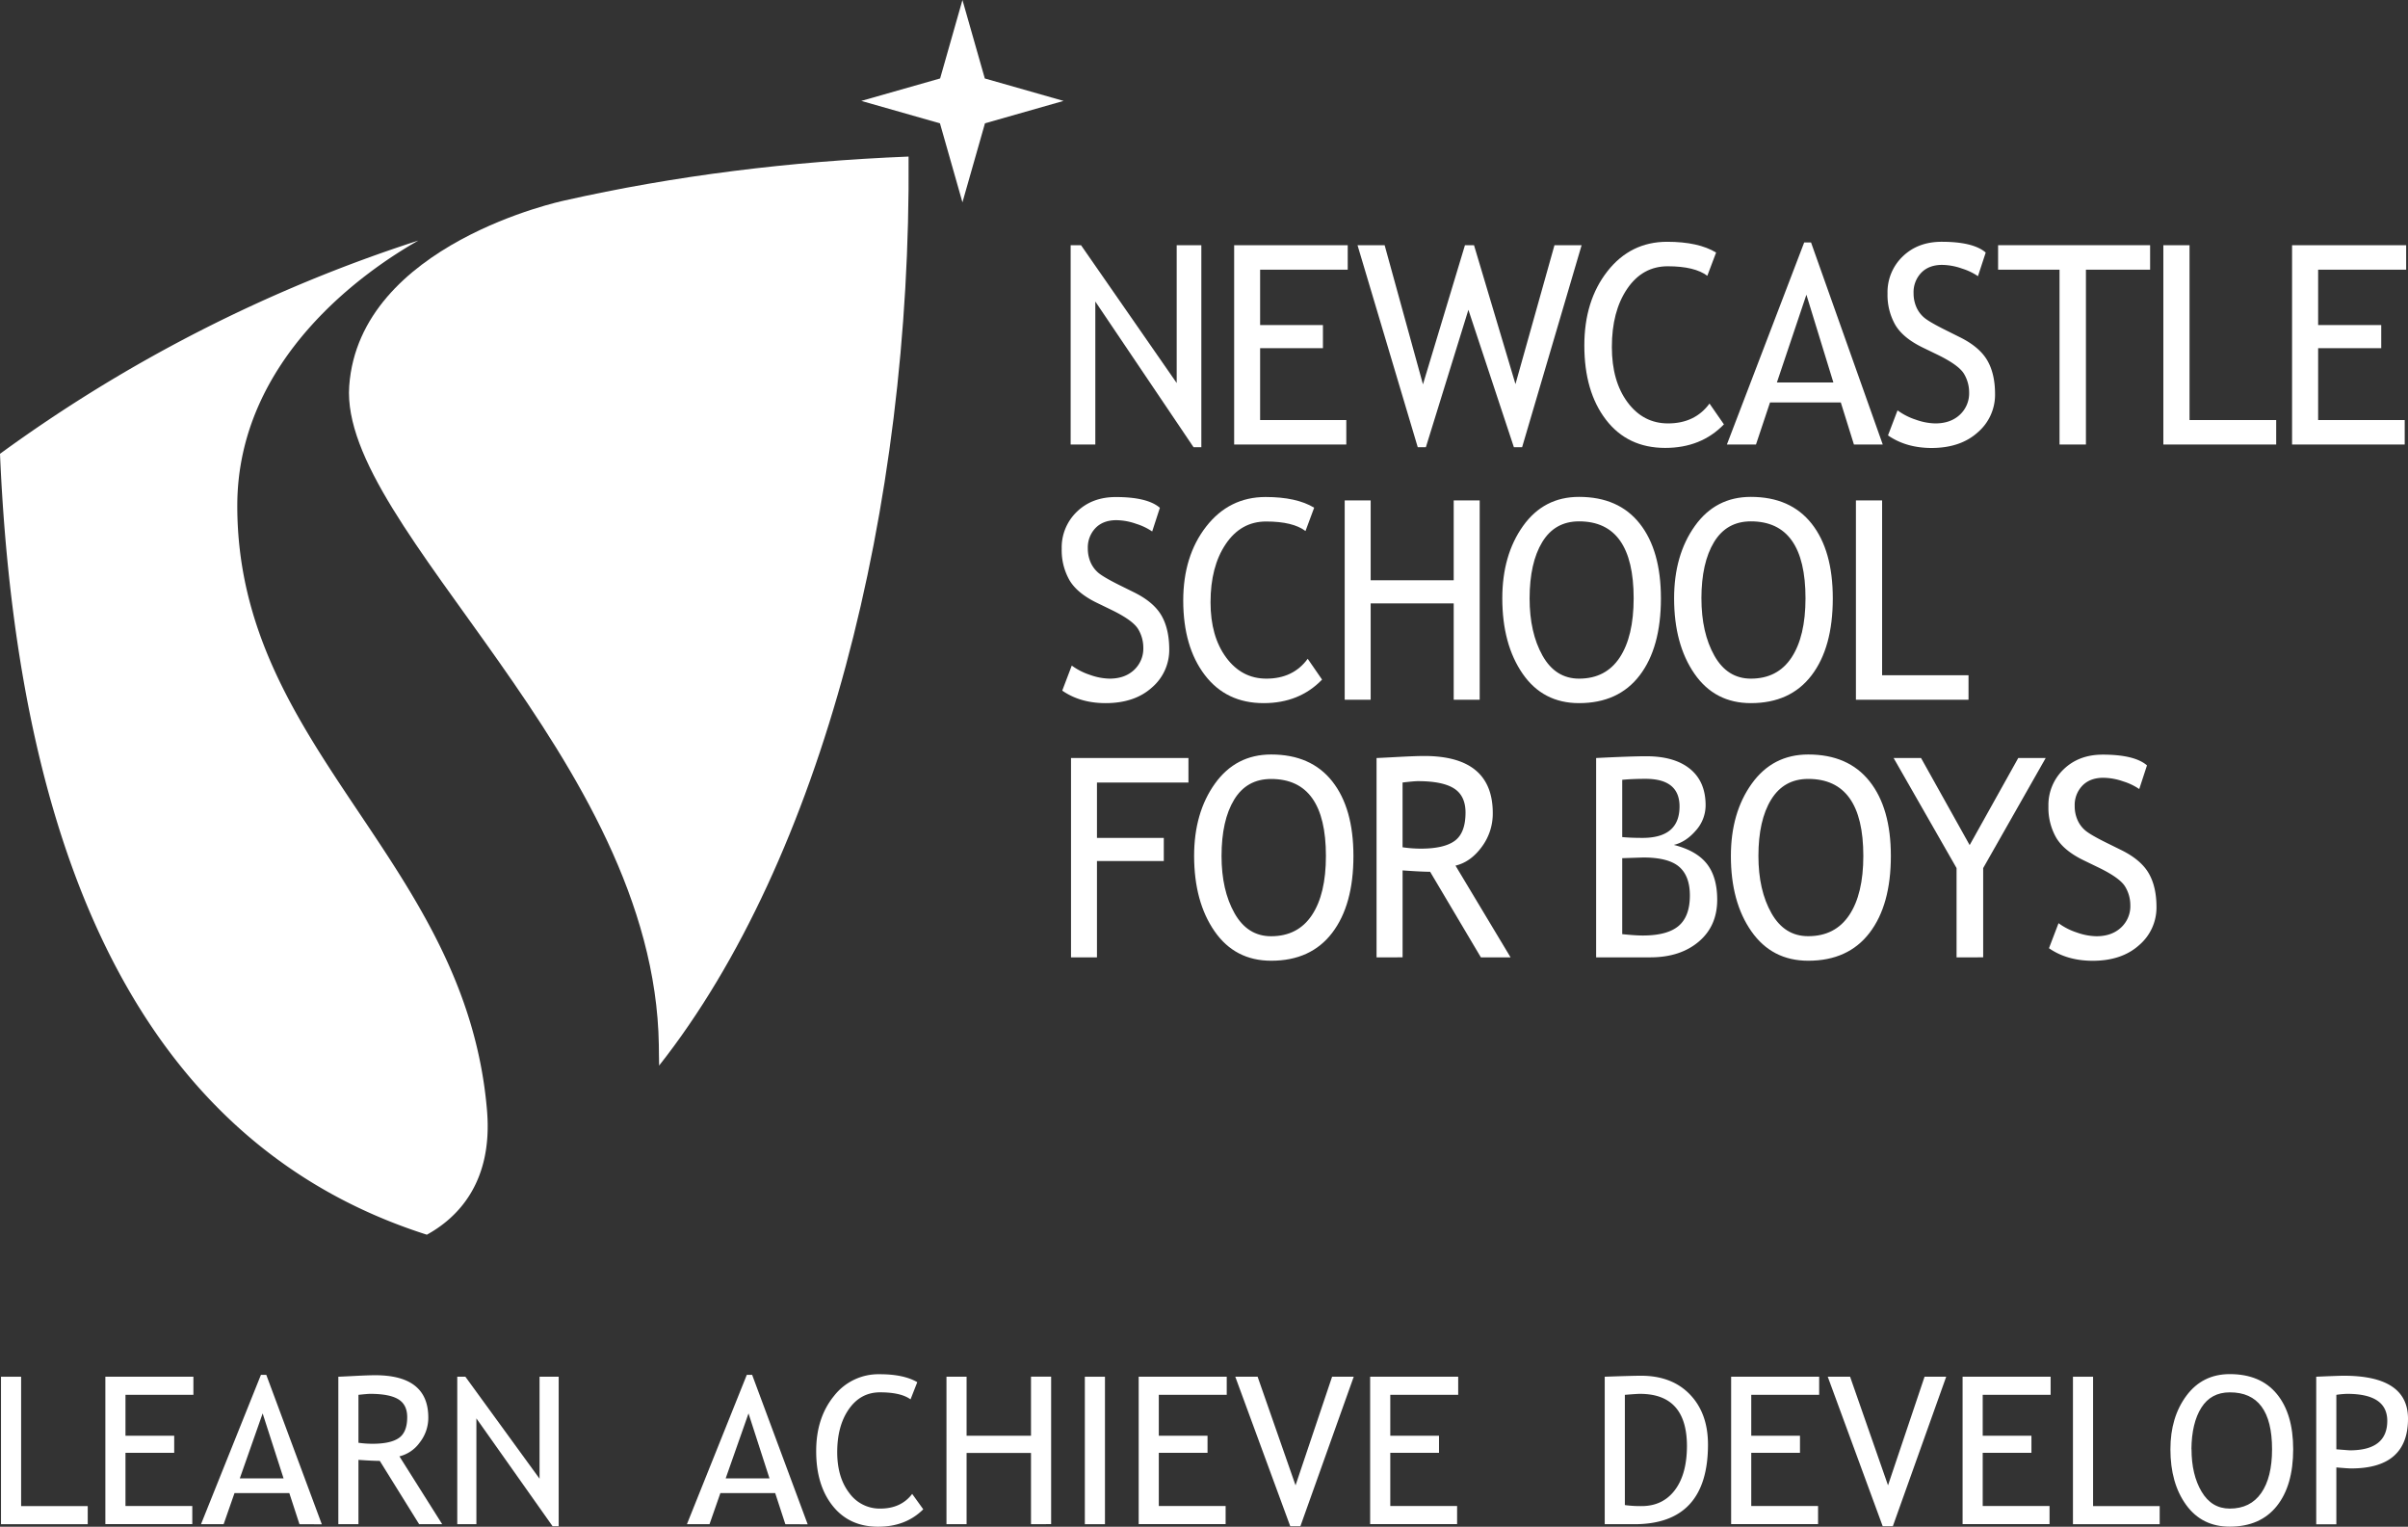 <svg xmlns="http://www.w3.org/2000/svg" viewBox="0 0 1186.02 751.8"><rect x="0" y="0" width="1186.02" height="751.8" fill="#333333" stroke="none"/><defs><style>.cls-1{fill:#fff;}</style></defs><title>white logo</title><g id="Layer_2" data-name="Layer 2"><g id="FULL_COLOUR_LOGO" data-name="FULL COLOUR LOGO"><path class="cls-1" d="M.49,750.56V677.94H10.4v63.7H43.21v8.92Z"/><path class="cls-1" d="M61.8,686.86V707h24v8.42h-24v26.18H94.71v8.92H51.89V677.94H95.26v8.92Z"/><path class="cls-1" d="M147.5,750.56l-5-15.32h-27l-5.35,15.32H99L128.52,677h2.63l27.36,73.61ZM129.36,696l-11.25,32h21.56Z"/><path class="cls-1" d="M206.44,750.56l-19.38-31.18q-3.33,0-10.51-.5v31.68h-9.91V677.94q.54,0,7.7-.37t10.44-.37q26.16,0,26.17,20.82a19.67,19.67,0,0,1-4.22,12.31,17.43,17.43,0,0,1-10,6.82l21.07,33.41Zm-29.89-63.7v23.6a50.46,50.46,0,0,0,6.94.49q8.92,0,13-2.87t4.07-10.26q0-6.11-4.36-8.77t-13.78-2.68Q180.92,686.37,176.55,686.86Z"/><path class="cls-1" d="M272.16,751.55l-37.52-53.09v52.1h-9.42V677.94h4l36.53,50.21V677.94h9.42v73.61Z"/><path class="cls-1" d="M386.81,750.56l-5-15.32h-27l-5.35,15.32H338.33L367.83,677h2.62l27.36,73.61ZM368.67,696l-11.25,32H379Z"/><path class="cls-1" d="M451.79,680.62l-3.32,8.47q-4.75-3.47-15-3.47-9.57,0-15.34,8.23t-5.77,21.22q0,12.39,5.92,20.1a18.43,18.43,0,0,0,15.29,7.7q10.22,0,15.71-7.23l5.46,7.58q-8.62,8.58-22.21,8.58-14.22,0-22.4-10.26T402,714.47q0-16.26,8.72-27a27.71,27.71,0,0,1,22.55-10.76Q445.1,676.7,451.79,680.62Z"/><path class="cls-1" d="M507.8,750.56v-35.1H476.08v35.1h-9.91V677.94h9.91V707H507.8v-29.1h9.92v72.62Z"/><path class="cls-1" d="M534.32,750.56V677.94h9.91v72.62Z"/><path class="cls-1" d="M570.75,686.86V707h24v8.42h-24v26.18h32.91v8.92H560.84V677.94h43.37v8.92Z"/><path class="cls-1" d="M640.49,751.55h-5l-27.07-73.61h11l18.68,53.48,18-53.48h10.66Z"/><path class="cls-1" d="M684.76,686.86V707h24v8.42h-24v26.18h32.91v8.92H674.84V677.94h43.37v8.92Z"/><path class="cls-1" d="M805,750.56H790.38V677.94q14-.5,17.89-.49,15.22,0,24.09,9.24t8.88,24.61Q841.24,750.56,805,750.56Zm-4.7-63.7v54.28a57,57,0,0,0,8.22.5q10.41,0,16.36-7.81t6-21.69q0-25.77-23.15-25.77C806.76,686.37,804.29,686.53,800.3,686.86Z"/><path class="cls-1" d="M862.55,686.86V707h24v8.42h-24v26.18h32.91v8.92H852.64V677.94H896v8.92Z"/><path class="cls-1" d="M932.29,751.55h-5l-27.06-73.61h11l18.68,53.48,18-53.48h10.66Z"/><path class="cls-1" d="M976.55,686.86V707h24v8.42h-24v26.18h32.92v8.92H966.64V677.94H1010v8.92Z"/><path class="cls-1" d="M1021,750.56V677.94h9.91v63.7h32.81v8.92Z"/><path class="cls-1" d="M1069,713.63q0-15.76,7.9-26.37t21.34-10.61q15.12,0,23.17,9.77t8.06,27.21q0,17.89-8.08,28t-23.15,10.14q-13.73,0-21.49-10.71T1069,713.63Zm10.4,0q0,12.5,4.94,20.87t13.9,8.37q10.15,0,15.49-7.68t5.33-21.56q0-28.05-20.82-28-9.23,0-14,7.53T1079.35,713.63Z"/><path class="cls-1" d="M1150.73,722.6v28h-9.91V677.94q11.25-.5,13.58-.49,31.62,0,31.62,21.16,0,24.5-28,24.49C1156.94,723.1,1154.5,722.93,1150.73,722.6Zm0-35.74v26.82q6.3.5,6.64.5,18.45,0,18.44-14.53,0-13.27-19.68-13.28A39.81,39.81,0,0,0,1150.73,686.86Z"/><polygon class="cls-1" points="485.13 60.72 523.84 49.69 485.05 38.64 474.04 0 463.04 38.63 424.21 49.69 462.96 60.73 474.04 99.63 485.13 60.72"/><path class="cls-1" d="M277.72,98.81S177,120,172,190.08s150.27,183.11,152.5,324.47c0,3.5.1,6.87.14,10.17,80-101.41,124.21-274.37,122.86-447.62-58.33,2.36-115,9.35-169.77,21.7Z"/><path class="cls-1" d="M239.87,546.83c-10.39-123.62-123-177.54-123-297.75,0-73,64.16-116.46,89.21-130.64A730.71,730.71,0,0,0,0,223.47C9.13,435.67,77.82,565.77,210.24,608,225,599.9,242.88,582.61,239.87,546.83Z"/><path class="cls-1" d="M587.87,220.23l-48.39-71.75v70.41H527.33V120.74h5.11l47.12,67.87V120.74H591.7v99.49Z"/><path class="cls-1" d="M620.65,132.8v27.26h30.94v11.39H620.65v35.38H663.1v12.06H607.86V120.74H663.8V132.8Z"/><path class="cls-1" d="M749.69,220.23h-4.05l-22.41-67.67-20.94,67.67h-4l-29.67-99.49h13.36l18.88,68.53,20.68-68.53H726l20.42,68.4,19.21-68.4H779Z"/><path class="cls-1" d="M845.24,124.36l-4.33,11.45q-6.2-4.68-19.49-4.69-12.46,0-20,11.12t-7.52,28.68q0,16.76,7.71,27.16t19.92,10.42q13.29,0,20.46-9.78l7.1,10.25q-11.24,11.6-28.92,11.59-18.53,0-29.18-13.87t-10.65-36.58q0-22,11.36-36.51t29.38-14.54Q836.52,119.06,845.24,124.36Z"/><path class="cls-1" d="M913.12,218.89l-6.46-20.7H871.79l-6.91,20.7H850.55l38.07-99.49H892l35.32,99.49Zm-23.41-73.77-14.53,43.22H903Z"/><path class="cls-1" d="M929.9,214.4l4.7-12.33a31.54,31.54,0,0,0,9,4.59,29.9,29.9,0,0,0,9.61,1.84c5,0,9.05-1.43,12.09-4.28a14.35,14.35,0,0,0,4.56-10.93,17.69,17.69,0,0,0-2.53-9.21q-2.55-4.25-12.77-9.28l-7.59-3.68q-9.65-4.69-13.47-11.12a29.77,29.77,0,0,1-3.83-15.48,24.33,24.33,0,0,1,7.46-18.22q7.46-7.23,19.17-7.24,15.62,0,21.73,5.3L974.21,136a29.35,29.35,0,0,0-7.85-3.75,30.39,30.39,0,0,0-9.77-1.81c-4.37,0-7.82,1.3-10.32,3.89a13.75,13.75,0,0,0-3.77,10,16.9,16.9,0,0,0,1.35,6.84,14.31,14.31,0,0,0,3.77,5.15q2.4,2.08,9.87,5.83L965.2,166q9.64,4.75,13.54,11.36t3.89,16.78a24.36,24.36,0,0,1-8.52,18.76q-8.52,7.69-22.8,7.7Q938.77,220.56,929.9,214.4Z"/><path class="cls-1" d="M1027.39,132.8v86.09h-13V132.8H984.13V120.74H1059V132.8Z"/><path class="cls-1" d="M1065.52,218.89V120.74h12.9v86.09h42.68v12.06Z"/><path class="cls-1" d="M1141.76,132.8v27.26h31.08v11.39h-31.08v35.38h42.64v12.06h-55.48V120.74h56.19V132.8Z"/><path class="cls-1" d="M523.19,340.08l4.69-12.33a31.81,31.81,0,0,0,9,4.59,30,30,0,0,0,9.62,1.84q7.51,0,12.08-4.29A14.35,14.35,0,0,0,563.12,319a17.7,17.7,0,0,0-2.54-9.21q-2.55-4.25-12.76-9.28l-7.59-3.68q-9.65-4.69-13.47-11.12a29.77,29.77,0,0,1-3.83-15.48A24.33,24.33,0,0,1,530.39,252q7.46-7.23,19.16-7.24,15.63,0,21.73,5.3l-3.79,11.65a29.42,29.42,0,0,0-7.84-3.75,30.22,30.22,0,0,0-9.78-1.81q-6.55,0-10.32,3.89a13.79,13.79,0,0,0-3.76,10,16.82,16.82,0,0,0,1.35,6.83A14.24,14.24,0,0,0,540.9,282q2.42,2.08,9.87,5.83l7.72,3.82Q568.14,296.4,572,303t3.89,16.78a24.36,24.36,0,0,1-8.52,18.76q-8.52,7.69-22.79,7.7Q532.06,346.24,523.19,340.08Z"/><path class="cls-1" d="M647.27,250,643,261.49q-6.16-4.68-19.4-4.69-12.4,0-19.89,11.12t-7.48,28.68q0,16.74,7.68,27.16t19.82,10.42q13.23,0,20.36-9.78l7.07,10.25q-11.18,11.6-28.78,11.59-18.44,0-29-13.87t-10.6-36.58q0-22,11.31-36.51t29.23-14.54Q638.59,244.74,647.27,250Z"/><path class="cls-1" d="M716,344.57V297.13H675.1v47.44H662.31V246.42H675.1v39.32H716V246.42h12.8v98.15Z"/><path class="cls-1" d="M739.93,294.65q0-21.3,10.22-35.64t27.57-14.33q19.53,0,29.93,13.19t10.41,36.78q0,24.19-10.44,37.89t-29.9,13.7q-17.75,0-27.76-14.47T739.93,294.65Zm13.45,0q0,16.89,6.37,28.21t18,11.32q13.13,0,20-10.38t6.88-29.15q0-37.92-26.89-37.92-11.93,0-18.13,10.19T753.38,294.65Z"/><path class="cls-1" d="M824.55,294.65q0-21.3,10.22-35.64t27.58-14.33q19.53,0,29.95,13.19t10.41,36.78q0,24.19-10.44,37.89t-29.92,13.7q-17.75,0-27.77-14.47T824.55,294.65Zm13.46,0q0,16.89,6.37,28.21t18,11.32q13.13,0,20-10.38t6.89-29.15q0-37.92-26.91-37.92-11.93,0-18.13,10.19T838,294.65Z"/><path class="cls-1" d="M914.1,344.57V246.42H927v86.09h42.56v12.06Z"/><path class="cls-1" d="M540.29,385.33V412.6h32.92V424H540.29v47.43H527.51V373.27h57.84v12.06Z"/><path class="cls-1" d="M588.14,421.51q0-21.31,10.26-35.64t27.69-14.34q19.62,0,30.07,13.2t10.45,36.78q0,24.18-10.49,37.88t-30,13.7q-17.82,0-27.88-14.47T588.14,421.51Zm13.51,0q0,16.88,6.4,28.2t18,11.32q13.18,0,20.1-10.38t6.91-29.14q0-37.92-27-37.92-12,0-18.2,10.18T601.65,421.51Z"/><path class="cls-1" d="M729.38,471.42l-25-42.14q-4.29,0-13.56-.67v42.81H678V373.27q.71,0,10-.5t13.47-.5q33.77,0,33.77,28.13a27.38,27.38,0,0,1-5.44,16.65q-5.43,7.41-12.92,9.21L744,471.42Zm-38.57-86.09v31.89a61.64,61.64,0,0,0,9,.67q11.52,0,16.76-3.89t5.25-13.86q0-8.25-5.63-11.86t-17.78-3.62C697.08,384.66,694.56,384.89,690.81,385.33Z"/><path class="cls-1" d="M813,471.42H786.15V373.27q17.13-.87,24.71-.87,13.92,0,21.57,6.26t7.64,17.93a18.62,18.62,0,0,1-4.88,12.46q-4.89,5.63-10.79,7,11.18,2.82,16.28,9.31t5.1,17.69q0,12.93-9.08,20.63T813,471.42ZM799,384V412.2c2.7.26,6,.4,10,.4q18.22,0,18.23-15.48,0-13.61-16.75-13.6Q804,383.52,799,384Zm0,38.59V460q6.62.68,10.15.67,12.06,0,17.62-4.72t5.55-15q0-9.58-5.3-14.14t-17.68-4.56Z"/><path class="cls-1" d="M852.52,421.51q0-21.31,10.3-35.64t27.8-14.34q19.71,0,30.2,13.2t10.49,36.78q0,24.18-10.52,37.88t-30.17,13.7q-17.88,0-28-14.47T852.52,421.51Zm13.56,0q0,16.88,6.43,28.2T890.62,461q13.25,0,20.19-10.38t6.94-29.14q0-37.92-27.13-37.92-12,0-18.27,10.18T866.08,421.51Z"/><path class="cls-1" d="M976.78,427.47v43.95H963.67V427.47l-31-54.2h13.51l23.94,42.88,23.93-42.88h13.52Z"/><path class="cls-1" d="M1009.19,466.93l4.71-12.33a31.55,31.55,0,0,0,9,4.59,30.16,30.16,0,0,0,9.64,1.84q7.56,0,12.14-4.28a14.29,14.29,0,0,0,4.58-10.92,17.63,17.63,0,0,0-2.55-9.22q-2.55-4.25-12.81-9.27l-7.61-3.69q-9.69-4.68-13.53-11.12a29.68,29.68,0,0,1-3.84-15.48,24.28,24.28,0,0,1,7.49-18.22q7.49-7.23,19.23-7.23,15.69,0,21.82,5.29l-3.81,11.66a29,29,0,0,0-7.87-3.76A30.63,30.63,0,0,0,1036,383q-6.59,0-10.36,3.88a13.72,13.72,0,0,0-3.78,10,16.71,16.71,0,0,0,1.36,6.84,14.2,14.2,0,0,0,3.77,5.15q2.43,2.09,9.91,5.83l7.74,3.82q9.69,4.75,13.59,11.36t3.91,16.78a24.3,24.3,0,0,1-8.56,18.76q-8.55,7.69-22.88,7.7Q1018.09,473.09,1009.19,466.93Z"/></g></g></svg>